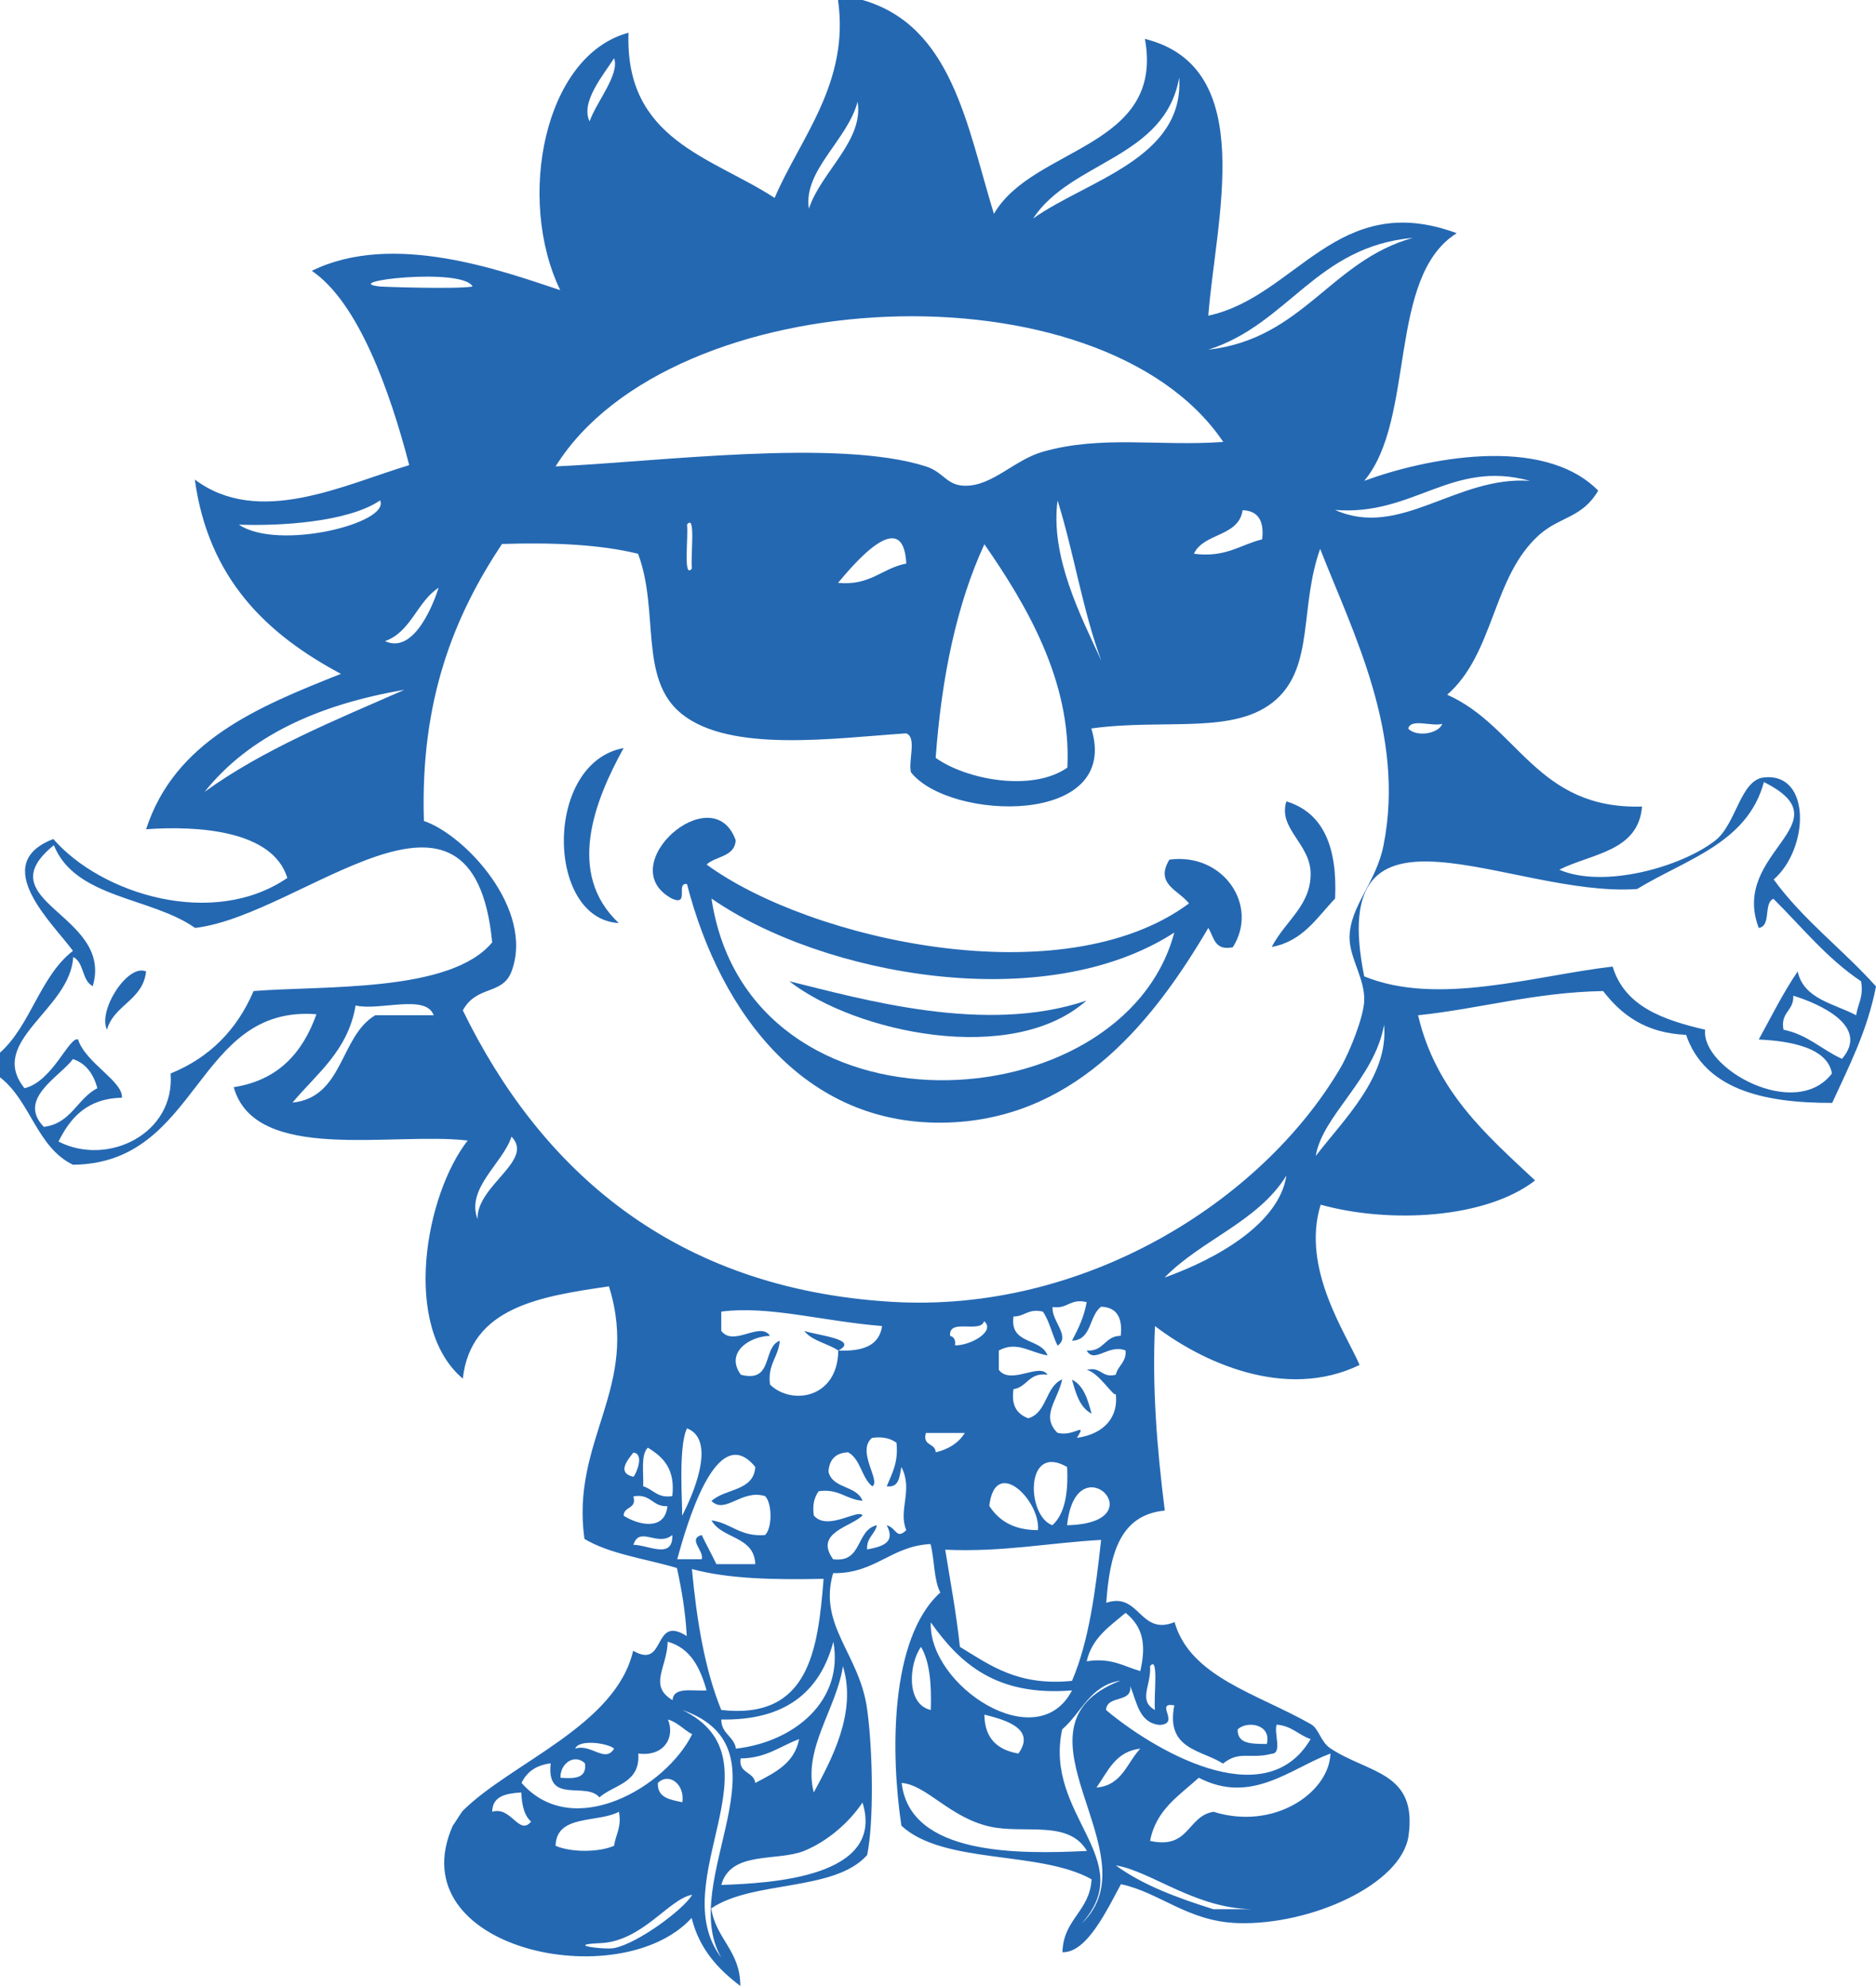 <?xml version="1.0" encoding="utf-8"?>
<!-- Generator: Adobe Illustrator 19.0.0, SVG Export Plug-In . SVG Version: 6.00 Build 0)  -->
<svg version="1.1" id="Layer_1" xmlns="http://www.w3.org/2000/svg" xmlns:xlink="http://www.w3.org/1999/xlink" x="0px" y="0px"
	 width="728px" height="771px" viewBox="0 0 728 771" style="enable-background:new 0 0 728 771;" xml:space="preserve">
<style type="text/css">
	.st0{fill-rule:evenodd;clip-rule:evenodd;fill:#2468B2;}
</style>
<g>
	<path class="st0" d="M242,290.3c-11.3,20.5-22.4,48.6-1.9,67.9C211.8,356.7,211,296,242,290.3"/>
	<path class="st0" d="M499.2,311c14.5,4.4,19.8,18,18.9,37.7c-7.1,7.4-12.4,16.5-24.6,18.8c5.3-10.2,15.1-16,15.1-28.3
		C508.7,327.5,495.8,321.6,499.2,311"/>
	<path class="st0" d="M285.5,326.1c-0.4,6.5-7.8,6.1-11.3,9.4c39.7,29.1,138,51.5,187.2,15.1c-3.9-5.1-13.4-7.5-7.6-17
		c20.9-2.8,34.9,17.8,24.6,34c-7.2,1.5-7.3-4-9.5-7.5c-20.7,35.2-50,72.5-98.3,75.4c-57,3.4-90.9-41.5-104-92.4
		c-4.5-0.8,1.1,8.6-5.7,5.7C237,336.2,276.6,301.2,285.5,326.1 M455.7,361.9c-50.4,32.6-136.4,16.7-179.6-13.2
		C290.5,444.5,435.8,436.5,455.7,361.9"/>
	<path class="st0" d="M56.7,377c-1.3,11.3-12.4,12.8-15.2,22.6C37.9,392.1,49.6,373.8,56.7,377"/>
	<path class="st0" d="M306.3,380.8c28.5,7,76.2,20.8,115.3,7.5C392.8,413.9,331.8,400.7,306.3,380.8"/>
	<path class="st0" d="M416,535.4c4.6,2.3,6.1,7.7,7.6,13.2C419,546.2,417.5,540.8,416,535.4"/>
	<path class="st0" d="M325.2,0h9.5c34.8,10,40.5,48.8,51,83c15-26.1,66.3-25.4,58.6-67.9c44.3,11,27.4,70.3,24.6,107.4
		c34.1-7.3,50-49.2,96.4-32c-27.1,16.9-15.8,72.2-35.9,96.1c22.8-8.4,69-18.3,90.8,3.8c-6.2,10.6-14.7,10-22.7,17
		c-18.5,16.3-17.4,46-35.9,62.2c27.5,12.2,34.7,44.6,75.6,43.4c-1.4,17.5-19.6,18.2-32.1,24.5c17,7.4,47.1-0.9,60.5-11.3
		c8.2-6.4,9.7-23.5,18.9-24.5c18.5-2,17.5,27.7,3.8,39.6c11.4,15.7,26.9,27.2,39.7,41.5c-3.4,17.4-10.5,31-17,45.2
		c-27.8,0.1-49.6-5.8-56.7-26.4c-15.7-0.7-25-7.7-32.2-17c-26.6,0.5-47.4,6.8-71.8,9.4c6.9,29.5,26.5,46.4,45.4,64.1
		c-19.2,14.9-56.6,16.8-83.2,9.4c-7.7,24.8,10,50.2,15.1,62.2c-28.9,14-61.4-1.3-79.4-15.1c-1.1,24.1,0.7,46.7,3.8,71.6
		c-17.8,1.7-21.4,17.6-22.7,35.8c13-4.4,12.9,13,26.5,7.5c6.1,21.3,32,27.7,52.9,39.6c3.2,1.8,3.7,6.8,7.6,9.4
		c14.8,9.8,33.8,9,30.3,33.9c-2.7,19-38.2,34.8-66.2,33.9c-19.5-0.6-30.3-11.9-45.4-15.1c-5.4,9.9-13.2,26.7-22.7,26.4
		c0.3-12.9,10.6-15.8,11.3-28.3c-20.2-11.3-57.4-5.6-73.8-20.8c-4.1-27.1-4.8-72.5,15.1-90.5c-2.6-5-2.2-12.8-3.8-18.8
		c-15.5,0.8-21.3,11.5-37.8,11.3c-5.9,20.4,10.3,31.3,13.2,52.8c2.3,16.5,2.6,44.3,0,56.6c-12.7,14.3-44.4,9.7-60.5,20.7
		c1.9,12,11.3,16.4,11.3,30.1c-8.6-6.5-15.9-14.3-18.9-26.4c-27.8,30.4-113.9,12.2-92.7-35.8c-0.1,0.3,3.5-5.4,3.8-5.7
		c18.7-18.7,59.5-33.1,66.2-62.2c13,7.6,7.3-14.3,20.8-5.7c-0.5-9.5-2-18.1-3.8-26.4c-12.1-3.6-26.1-5.4-35.9-11.3
		c-5.4-38.5,21.8-58.8,9.5-98c-27,3.9-53.6,8.2-56.7,35.8c-23.9-20.2-14.5-71.5,1.9-92.4c-29.4-3.4-82.5,9-90.8-20.7
		c17.4-2.7,26.8-13.5,32.1-28.3c-47.2-3.7-45.1,58-94.5,58.4c-14.1-6.8-16.5-25-28.4-34v-9.4c12-10.6,15.6-29.7,28.4-39.6
		c-7.6-10.5-32.9-33.7-7.6-43.4c18.7,21.5,62,34.8,90.8,15.1c-5.7-18.6-34.9-20.3-54.8-18.9c11.1-34.2,43.1-47.4,75.6-60.3
		c-28.7-15.3-51.4-36.8-56.7-75.4c24.8,18.6,57.9,2,83.2-5.6c-7.5-28.9-19.8-63.2-37.8-75.4c31.5-15.5,73.8,0,96.4,7.5
		c-17.1-35.4-6.3-91.1,26.5-99.9c-1.5,41.7,32.3,48.2,56.7,64.1C310.5,53.6,329.8,32.2,325.2,0 M684.5,303.5
		c-6.4,23.8-30.4,30-49.2,41.5c-49,3.5-121.4-42.8-105.9,33.9c28.6,11.7,66-0.3,96.4-3.8c4.7,15.5,19.6,20.7,35.9,24.5
		c-1.7,15,35,35.5,49.2,17c-1.9-11.6-21.1-12.8-28.4-13.2c4.9-8.9,9.5-18.2,15.1-26.4c2.4,10.8,14.1,12.4,22.7,17
		c0.6-4.4,3-7.1,1.9-13.2c-13.2-8.8-23-21.1-34-32c-4,1.7-0.7,10.6-5.7,11.3C671.2,330.5,716.7,319.6,684.5,303.5 M30.3,403.4
		c2.9,9.1,17.6,16.3,17,22.6c-13.6,0.3-20,7.8-24.6,17c19.1,9.8,45.3-3,43.5-26.4c15.2-6.2,25.8-17,32.2-32
		c27.4-2.2,76.4,0.7,92.6-18.9c-7.5-76.8-73.7-10.4-115.3-5.6c-17-12-46.5-11.4-54.8-32.1c-27,21.9,23.3,26.8,15.1,54.7
		c-4.3-2.1-3.3-9.3-7.6-11.3C27.3,391.9-5.2,404,9.5,422.3C20.4,419.8,26.9,402,30.3,403.4 M228.8,47.1c2.6-7.5,11.8-18.3,9.5-24.5
		C234.4,28.8,225.1,39.6,228.8,47.1 M400.9,84.8c21-14.9,58.7-23.2,56.7-54.7C452,61.6,415.6,62.4,400.9,84.8 M313.9,81
		c4.6-14.2,21.4-26.4,18.9-41.5C328.8,54.5,311.6,66.2,313.9,81 M468.9,135.7c36.8-4.2,47.4-34.5,79.4-43.4
		C510.7,95.7,500,125.8,468.9,135.7 M147.5,111.2c0.9,0.1,29.4,1.1,35.9,0C179.5,103.6,130.5,109.3,147.5,111.2 M215.6,181
		c39.1-1.7,109.3-11,143.7,0c6.9,2.2,8,7.4,15.1,7.5c10.7,0.2,19.1-10,30.3-13.2c22.9-6.5,45.1-2,70-3.8
		C427.3,101.3,260.5,109,215.6,181 M518.1,197.9c25.3,11.3,47-13.3,75.6-11.3C563.2,178.2,548.7,200.3,518.1,197.9 M147.5,194.2
		c-12.5,8.5-39.2,10-54.8,9.4C108,213.9,151.6,203,147.5,194.2 M427.4,256.4c-7.2-19.2-10.7-42.1-17-62.2
		C407.5,216,419.4,239.1,427.4,256.4 M463.3,214.9c12.4,1.6,17.9-3.5,26.5-5.6c0.8-7.1-1.5-11.1-7.6-11.3
		C480.7,208.4,467.1,206.7,463.3,214.9 M268.5,220.6c-0.6-4.5,1.6-21.6-1.9-17C267.2,208.1,265,225.1,268.5,220.6 M325.2,226.2
		c12.6,1.2,17-5.7,26.5-7.5C350.5,195.6,330.7,219.7,325.2,226.2 M194.8,211.1c-18.3,27.6-31.8,60.1-30.3,107.5
		c16,5.4,43,34.4,34,58.4c-3.5,9.3-13.5,5.2-18.9,15.1c30.1,61.7,81.6,108,166.4,113.1c74.5,4.5,143.4-38.7,174-90.5
		c3.8-6.4,9.2-20.1,9.4-26.4c0.3-8.4-5.7-16.5-5.7-24.5c0.1-12.2,10.3-21.1,13.2-35.8c8.6-43.3-12-82.7-24.6-115
		c-8,22.4-2.3,45.1-17,58.4c-15.7,14.1-43.1,7.3-71.8,11.3c11.7,38.1-55.1,35.9-70,17c-1.1-4.5,2.4-13.7-1.9-15.1
		c-27.5,1.8-68,7.7-87-7.5c-16.9-13.5-8.6-39.9-17-62.2C232.5,211.2,214.3,210.5,194.8,211.1 M363.1,294.1
		c11.7,8.4,37.3,13.4,51.1,3.8c1.7-33.9-16.4-63.9-32.2-86.7C371.3,234.4,365.4,262.5,363.1,294.1 M149.4,248.8
		c11.7,5.5,19.4-16.2,20.8-20.7C161.8,233.5,159.6,245.2,149.4,248.8 M79.4,307.3c22.6-16.4,50.4-27.7,77.5-39.6
		C123.6,273.4,96.7,285.6,79.4,307.3 M559.7,280.9c-3.9,1.2-12.4-2.3-13.2,1.9C549.7,286.1,558.2,284.8,559.7,280.9 M692.1,399.6
		c9.4,1.9,14.9,7.8,22.7,11.3c10.9-12.6-8.5-21.3-18.9-24.5C696.2,392.4,690.8,392.7,692.1,399.6 M113.5,427.9
		c19.9-2.1,18.3-25.7,32.1-33.9h22.7c-3-8.4-21.1-1.6-30.3-3.8C135,407.9,122.9,416.6,113.5,427.9 M510.6,448.6
		c10.6-13.9,28.4-30.8,26.5-50.9C533.4,418.7,513.1,432.9,510.6,448.6 M17,437.3c10.7-1.3,12.9-11,20.8-15
		c-1.5-5.4-4.3-9.6-9.5-11.3C23.2,417.9,6.5,426.4,17,437.3 M185.3,473.1c-0.3-13.2,22.2-22.7,13.2-32
		C195.1,451.5,180.8,461.1,185.3,473.1 M451.9,495.8c20.4-7.3,44.5-21,47.3-39.6C488.2,474.1,466.2,481.1,451.9,495.8 M417.9,558
		c11.2-1.6,16.1-8.6,15.1-17c-0.8,1.3-6.6-8.4-11.3-9.4c5.8-1.4,5.6,3.3,11.3,1.9c0.8-3.6,4.1-4.7,3.8-9.4c-6.6-2.7-12.1,5.3-15.1,0
		c6.8,0.5,6.9-5.7,13.2-5.7c0.8-7-1.5-11.1-7.6-11.3c-4.8,3.5-3.5,12.9-11.3,13.2c2.4-4.6,4.7-9.2,5.7-15c-6.6-1.5-7.3,2.8-13.2,1.9
		c-0.7,5.2,7.2,11.5,1.9,15c-2.1-4.2-3.1-9.4-5.7-13.2c-5.8-1.3-6.9,1.9-11.4,1.9c-1.6,11,10.7,8.2,13.2,15.1
		c-7-1.2-11.9-5.7-18.9-1.9v7.5c4.6,6.1,15.9-3,18.9,1.9c-7.3-1-7.8,4.8-13.2,5.6c-1,6.7,1.6,9.7,5.7,11.3
		c7.4-2.1,6.6-12.3,13.2-15.1c-1.8,8.3-8.4,14.1-1.9,20.7C416.6,557.8,422.1,551.3,417.9,558 M342.3,514.6c-23.3-1.9-44-8-62.4-5.6
		v7.5c4.9,6.3,15-3.9,18.9,1.9c-8.1,0.2-17.5,6.6-11.3,15.1c12.8,3.3,8.2-10.6,15.1-13.2c-0.5,6.4-4.8,9.1-3.8,17
		c8.4,8.2,26.3,5.4,26.5-13.2c-4.1-2.8-10.2-3.7-13.2-7.6c5.6,1.8,21.5,3.3,13.2,7.6C334.5,524.5,341.2,522.4,342.3,514.6
		 M368.7,518.4c1.5,0.4,2.2,1.6,1.9,3.7c5.9,0.1,15.9-5.4,11.3-9.4C380.5,517.6,368,511.4,368.7,518.4 M264.7,588.2
		c3.7-7,13.8-29.3,1.9-33.9C263.1,561.5,264.9,583.9,264.7,588.2 M363.1,563.6c5.1-1.2,8.9-3.7,11.3-7.5h-15.1
		C357.9,561.3,363,559.9,363.1,563.6 M338.5,576.8c-4.2-3.3-4.5-10.6-9.4-13.2c-4.8,0.2-7.3,2.8-7.6,7.5c1.5,6.7,11,5.3,13.2,11.3
		c-6.5-0.5-9.1-4.8-17-3.7c-1.6,2.2-2.5,5.1-1.9,9.4c5.2,6.3,17.5-2.8,18.9,0c-4.4,4.5-18.9,6.6-11.4,17c11.6,1.5,8.7-11.4,17-13.2
		c-0.8,3.6-4.1,4.8-3.8,9.4c6.5-1.2,11-2.9,7.6-9.4c3.9,1.1,3.7,5.7,7.6,1.9c-3.3-7.8,2.8-15.4-1.9-24.5c-0.8,3.6-0.7,8.1-5.7,7.5
		c2-4.9,4.6-9.2,3.8-16.9c-2.2-1.6-5.1-2.5-9.5-1.9C332.2,563.2,342,574.8,338.5,576.8 M249.6,576.8c3.9,1.1,5.4,4.7,11.3,3.8
		c1.2-10.6-3.6-15.2-9.5-18.8C248.6,564.5,249.8,571.4,249.6,576.8 M262.8,605.1h9.5c1.1-3.3-5.6-7.8,0-9.4
		c1.8,3.8,3.9,7.5,5.7,11.3h15.1c-0.4-11-13-9.7-17-17c7.7,1.1,11.1,6.5,20.8,5.7c2.8-2.7,2.8-12.3,0-15.1
		c-9.2-2.8-15.4,7.2-20.8,1.9c5.2-4.9,16.4-3.7,17-13.2C277.8,550.4,266,593.6,262.8,605.1 M245.8,573.1c1.1-1.1,4.4-8.9,0-9.4
		C243.6,566.5,239.2,571.6,245.8,573.1 M408.4,591.9c4.9-4.5,6.2-12.7,5.7-22.6C397.6,559.7,398.3,588.4,408.4,591.9 M383.9,584.4
		c3.7,5.7,9.4,9.4,18.9,9.4C403.8,582.3,386.2,564.8,383.9,584.4 M414.1,591.9C449.5,591.1,417.5,559.2,414.1,591.9 M242,588.2
		c5.6,3.6,16,6.1,17-3.7c-6,0.3-6.3-5-13.2-3.8C247.2,585.8,242.1,584.4,242,588.2 M245.8,599.5c5.7,0,15.4,5.9,15.1-3.8
		C255.2,600.4,248.1,592,245.8,599.5 M366.8,601.4c2,12.4,4.3,24.6,5.7,37.7c11.7,7.1,22.5,15.3,43.5,13.2
		c6.6-15.4,9.1-34.9,11.3-54.7C407,598.7,389.3,602.4,366.8,601.4 M279.9,663.6c34,3.8,37.5-23,39.7-50.9
		c-18.7,0.4-36.7,0.1-51.1-3.8C270.4,629.1,273.5,647.9,279.9,663.6 M421.7,644.7c9.7-1.5,14.4,2,20.8,3.8c2.4-10.4,1-17.2-5.7-22.6
		C430.7,631.1,423.8,635.5,421.7,644.7 M416,656c-29.5,2.4-43.6-10.6-54.8-26.4C360.2,654.1,402.5,682.1,416,656 M261,659.8
		c0.3-5.4,7.9-3.4,13.2-3.8c-2.5-8.8-6.2-16.4-15.1-18.9C258.9,647.2,251.5,654.1,261,659.8 M279.9,667.3c0,5.6,4.9,6.4,5.7,11.3
		c22.6-2.6,41.9-18.5,37.8-41.5C318.2,656.6,304.8,667.7,279.9,667.3 M361.2,663.6c0.3-9.7-0.3-18.6-3.8-24.5
		C352.7,645.7,351.5,661.4,361.2,663.6 M448.2,663.6c-0.6-4.6,1.6-21.5-1.9-17C446.8,654.1,441.5,659.9,448.2,663.6 M315.8,695.6
		c6.6-12.3,16.9-30.9,11.3-49C324.7,663,311.4,678.7,315.8,695.6 M412.2,671.1c-7.3,33.4,30,50.5,7.5,75.4
		c28.7-27-32-76.1,15.1-94.3C422.9,654.1,419.7,664.7,412.2,671.1 M429.2,663.6c17.3,14.6,61.5,41.7,79.4,11.3
		c-4.7-1.6-7.4-5.2-13.2-5.6c-1.1,3.3,2.3,11.1-1.9,11.3c-8.8,2.2-12.4-1.4-18.9,3.8c-8.4-5.4-22.3-5.4-18.9-22.6
		c-7.9-1.4,2.6,7.2-5.7,7.6c-8-0.8-8.8-8.8-11.4-15.1C439.4,661.1,429.6,657.6,429.2,663.6 M279.9,759.7
		c-17.3-30,28.6-80.8-15.1-96.1C304.2,682.7,257.4,730,279.9,759.7 M395.2,680.5c7.2-10-6.1-13.3-13.2-15.1
		C382.1,674.7,387.1,679.1,395.2,680.5 M247.7,680.5c0.8,11.5-9.3,12-15.1,17c-5.3-6.3-20.7,3-18.9-13.2c-5.6,0.7-9.3,3.3-11.3,7.6
		c20.1,22.9,56.2,1.4,66.2-18.9c-3.3-1.7-5.5-4.6-9.4-5.7C262,673.9,258,681.8,247.7,680.5 M480.3,671.1c-0.2,5.9,5.7,5.6,11.3,5.7
		C493.5,669,483.9,667.7,480.3,671.1 M287.4,682.4c-0.9,5.9,5.1,5,5.7,9.5c7.4-3.9,15.2-7.5,17-17
		C302.8,677.6,297.4,682.3,287.4,682.4 M238.3,678.6c-2-2-13.5-3.9-15.1,0C229.3,676.5,234.8,684.4,238.3,678.6 M425.5,693.7
		c9.9-0.8,11.8-9.6,17-15.1C432.8,679.7,429.9,687.5,425.5,693.7 M465.2,689.9c-7.6,6.9-16.6,12.4-18.9,24.5
		c15.4,3.4,14.3-9.6,24.6-11.3c23.6,7.4,44.9-7.5,45.4-22.6C500.9,686.2,485.7,700.5,465.2,689.9 M217.5,689.9
		c5.4,0.4,10.3,0.3,9.5-5.6C223,680.4,217.3,684.3,217.5,689.9 M255.3,691.9c-0.3,5.9,4.9,6.5,9.5,7.5
		C265.8,692.4,259.6,687.7,255.3,691.9 M383.9,708.8c-15.5-3.6-24.3-16.1-34-16.9c3.2,28.2,45.3,27.7,71.9,26.4
		C414.6,706,397.3,711.9,383.9,708.8 M191,703.1c7.4-2.3,10.4,9.5,15.1,3.8c-2.7-2.3-3.6-6.5-3.8-11.3
		C196.4,696,191.1,696.9,191,703.1 M312,718.3c-10.6,4.2-28.4-0.2-32.1,13.2c19.5-0.7,63.8-3,54.8-32
		C329.6,707.2,321.1,714.6,312,718.3 M215.6,716.3c6,2.6,16.7,2.6,22.7,0c0.6-4.4,3-7.1,1.9-13.2C231.9,707.5,215.9,704,215.6,716.3
		 M470.8,740.9h17c-23.2,0.5-40.7-14.7-54.8-17C443.5,731.6,456.9,736.5,470.8,740.9 M232.6,754.1c-13.6,0.6,1.9,2.6,5.7,1.9
		c9.5-1.9,27.4-15.4,30.3-20.7C259.5,736.9,249.2,753.6,232.6,754.1"/>
</g>
<g id="XMLID_14_">
</g>
<g id="XMLID_15_">
</g>
<g id="XMLID_16_">
</g>
<g id="XMLID_17_">
</g>
<g id="XMLID_18_">
</g>
<g id="XMLID_19_">
</g>
</svg>
